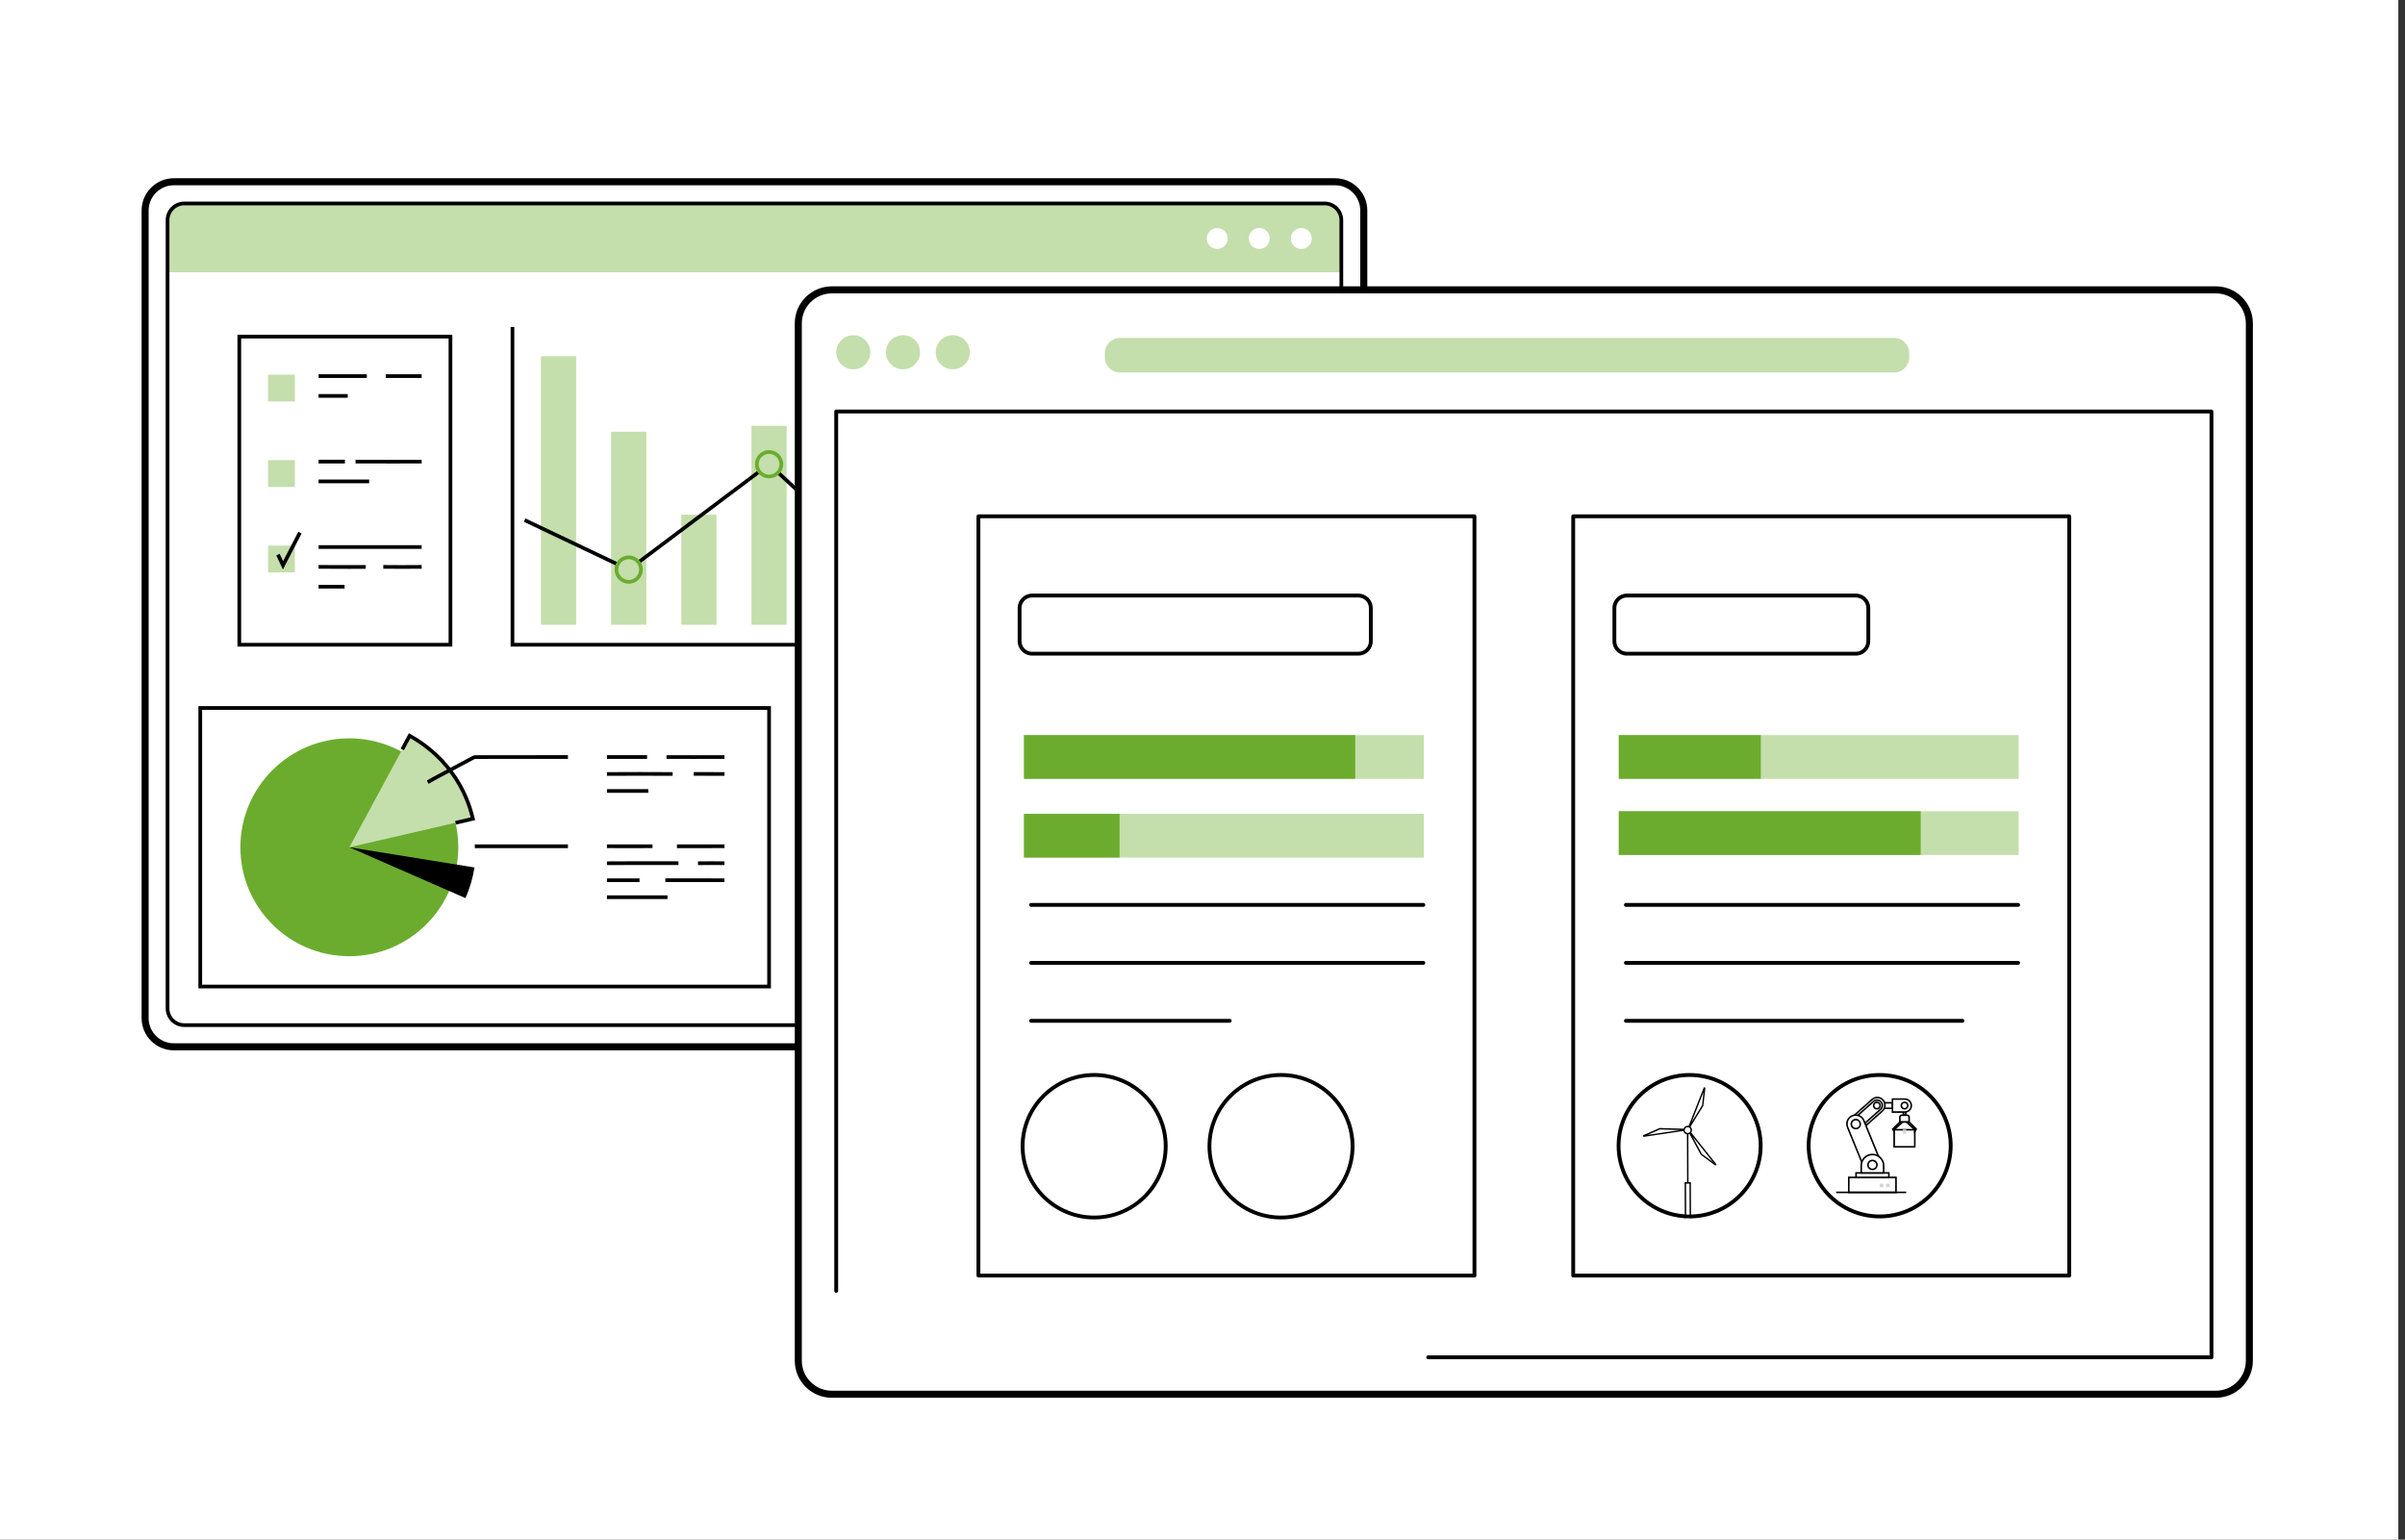 <?xml version="1.0" encoding="UTF-8"?>
<svg xmlns="http://www.w3.org/2000/svg" xmlns:xlink="http://www.w3.org/1999/xlink" viewBox="0 0 1025 656.28">
  <rect x="0" y="0" width="1025" height="656.28" fill="#333333" stroke="none"/>
  <defs>
    <style>
      .cls-1, .cls-2, .cls-3 {
        fill: none;
      }

      .cls-2 {
        clip-path: url(#clippath-1);
      }

      .cls-4, .cls-5 {
        fill: #fff;
      }

      .cls-6 {
        fill: #6bac2e;
      }

      .cls-7 {
        fill: #c4deac;
      }

      .cls-8 {
        fill: #d3d3dc;
      }

      .cls-9 {
        stroke-width: .5px;
      }

      .cls-9, .cls-5 {
        stroke: #000;
        stroke-miterlimit: 10;
      }

      .cls-5 {
        stroke-width: 3px;
      }

      .cls-3 {
        clip-path: url(#clippath);
      }
    </style>
    <clipPath id="clippath">
      <ellipse id="SVGID" class="cls-1" cx="545.96" cy="488.57" rx="26.71" ry="26.6"/>
    </clipPath>
    <clipPath id="clippath-1">
      <ellipse id="SVGID-2" data-name="SVGID" class="cls-1" cx="466.32" cy="488.57" rx="26.71" ry="26.6"/>
    </clipPath>
  </defs>
  <g id="Ebene_3" data-name="Ebene 3">
    <rect class="cls-4" width="1022.15" height="656.28"/>
  </g>
  <g id="Isolationsmodus">
    <g id="Ekran">
      <g id="Ekran-2" data-name="Ekran">
        <g>
          <rect class="cls-4" x="61.06" y="76.69" width="520.97" height="370.3" rx="15.12" ry="15.12"/>
          <path class="cls-5" d="m74.08,77.47c-6.74,0-12.23,5.49-12.23,12.23v344.26c0,6.75,5.49,12.23,12.23,12.23h494.93c6.75,0,12.23-5.49,12.23-12.23V89.7c0-6.74-5.49-12.23-12.23-12.23H74.08Z"/>
        </g>
        <path class="cls-7" d="m571.68,116.03v-22.2c0-3.93-3.18-7.11-7.11-7.11H78.52c-3.93,0-7.11,3.18-7.11,7.11v22.2h500.26Z"/>
        <path d="m564.57,437.74H78.52c-4.35,0-7.9-3.54-7.9-7.9V93.83c0-4.35,3.54-7.9,7.9-7.9h486.04c4.35,0,7.9,3.54,7.9,7.9v336.01c0,4.36-3.54,7.9-7.9,7.9ZM78.52,87.51c-3.49,0-6.32,2.84-6.32,6.32v336.01c0,3.49,2.84,6.32,6.32,6.32h486.04c3.49,0,6.32-2.84,6.32-6.32V93.83c0-3.49-2.84-6.32-6.32-6.32H78.52Z"/>
        <g>
          <path class="cls-4" d="m523.26,101.65c0,2.47-2,4.46-4.47,4.46s-4.46-2-4.46-4.46,2-4.46,4.46-4.46,4.47,2,4.47,4.46Z"/>
          <path class="cls-4" d="m541.17,101.65c0,2.47-2,4.46-4.47,4.46s-4.46-2-4.46-4.46,2-4.46,4.46-4.46,4.47,2,4.47,4.46Z"/>
          <path class="cls-4" d="m559.09,101.65c0,2.47-2,4.46-4.47,4.46s-4.46-2-4.46-4.46,2-4.46,4.46-4.46,4.47,2,4.47,4.46Z"/>
        </g>
      </g>
      <g id="Spisok_s_zadachami" data-name="Spisok s zadachami">
        <g>
          <rect class="cls-4" x="101.98" y="143.47" width="90" height="131.34"/>
          <path d="m192.77,275.6h-91.57v-132.91h91.57v132.91Zm-90-1.58h88.42v-129.76h-88.42v129.76Z"/>
        </g>
        <g>
          <rect class="cls-7" x="114.25" y="159.7" width="11.43" height="11.43"/>
          <rect class="cls-7" x="114.25" y="196.13" width="11.43" height="11.43"/>
          <rect class="cls-7" x="114.25" y="232.56" width="11.43" height="11.43"/>
        </g>
        <polygon points="120.58 242.73 117.76 236.74 119.19 236.07 120.65 239.18 127.15 226.66 128.55 227.39 120.58 242.73"/>
        <g>
          <path d="m168.87,161.1c-1.49,0-2.97,0-4.46,0v-1.57c5.1,0,10.2,0,15.29,0v1.57c-3.61,0-7.23,0-10.84,0Z"/>
          <path d="m146.05,161.1c-3.41,0-6.81,0-10.27,0v-1.57c6.93.01,13.62.01,20.55,0v1.57c-3.47,0-6.87,0-10.28,0Z"/>
          <rect x="135.78" y="167.97" width="12.44" height="1.57"/>
          <path d="m164.31,197.55c-4.16,0-8.43,0-12.78-.01v-1.57c9.9.02,19.37.02,28.18,0v1.57c-4.93.02-10.09.02-15.4.02Z"/>
          <path d="m141.45,197.55c-1.89,0-3.8,0-5.68-.02v-1.57c3.76.03,7.64.03,11.24,0v1.57c-1.79.02-3.67.02-5.56.02Z"/>
          <rect x="135.78" y="204.4" width="21.55" height="1.58"/>
          <rect x="135.78" y="232.38" width="43.93" height="1.57"/>
          <path d="m171.51,242.45c-2.74,0-5.46-.01-8.16-.04l.02-1.57c5.38.06,10.88.06,16.34,0l.02,1.57c-2.73.03-5.48.04-8.21.04Z"/>
          <path d="m147.95,242.46c-4.39,0-8.37-.02-12.18-.05v-1.57c5.99.05,12.38.06,20.11.03v1.58c-2.8,0-5.43.01-7.93.01Z"/>
          <rect x="135.78" y="249.29" width="11.07" height="1.57"/>
        </g>
      </g>
      <g id="Grafik">
        <polygon points="505.59 275.6 217.62 275.6 217.62 139.37 219.19 139.37 219.19 274.02 505.59 274.02 505.59 275.6"/>
        <g>
          <rect class="cls-7" x="230.55" y="151.83" width="15" height="114.47"/>
          <rect class="cls-7" x="260.46" y="184.02" width="15" height="82.28"/>
          <rect class="cls-7" x="290.37" y="219.39" width="15" height="46.92"/>
          <rect class="cls-7" x="320.27" y="181.52" width="15" height="84.78"/>
          <rect class="cls-7" x="350.18" y="163.66" width="15" height="102.64"/>
          <rect class="cls-7" x="380.09" y="225.16" width="15" height="41.14"/>
          <rect class="cls-7" x="410" y="184.02" width="15" height="82.28"/>
          <rect class="cls-7" x="439.9" y="140.8" width="15" height="125.5"/>
          <rect class="cls-7" x="469.81" y="207.09" width="15" height="59.21"/>
        </g>
        <g>
          <rect x="242.63" y="209.15" width="1.58" height="43.91" transform="translate(-69.84 351.66) rotate(-64.56)"/>
          <rect x="265.69" y="219.54" width="64.35" height="1.57" transform="translate(-72.62 222.99) rotate(-36.9)"/>
          <rect x="356.9" y="190.02" width="1.57" height="71.05" transform="translate(-50.8 334.88) rotate(-47.22)"/>
          <rect x="365.47" y="203.62" width="104.06" height="1.58" transform="translate(25.02 453.5) rotate(-58.49)"/>
        </g>
        <g>
          <path class="cls-6" d="m327.78,203.89c-3.31,0-6.01-2.7-6.01-6.01s2.7-6.01,6.01-6.01,6.01,2.7,6.01,6.01-2.7,6.01-6.01,6.01Zm0-10.44c-2.45,0-4.44,1.99-4.44,4.43s1.99,4.43,4.44,4.43,4.43-1.99,4.43-4.43-1.99-4.43-4.43-4.43Z"/>
          <path class="cls-6" d="m387.59,259.24c-3.31,0-6.01-2.7-6.01-6.01s2.7-6.01,6.01-6.01,6.01,2.7,6.01,6.01-2.7,6.01-6.01,6.01Zm0-10.44c-2.44,0-4.43,1.99-4.43,4.43s1.99,4.43,4.43,4.43,4.44-1.99,4.44-4.43-1.99-4.43-4.44-4.43Z"/>
          <path class="cls-6" d="m447.4,161.59c-3.31,0-6.01-2.7-6.01-6.01s2.7-6.01,6.01-6.01,6.01,2.7,6.01,6.01-2.7,6.01-6.01,6.01Zm0-10.44c-2.44,0-4.43,1.99-4.43,4.43s1.99,4.43,4.43,4.43,4.44-1.99,4.44-4.43-1.99-4.43-4.44-4.43Z"/>
          <path class="cls-6" d="m267.96,248.79c-3.31,0-6.01-2.7-6.01-6.01s2.7-6.01,6.01-6.01,6.01,2.7,6.01,6.01-2.7,6.01-6.01,6.01Zm0-10.44c-2.45,0-4.44,1.99-4.44,4.44s1.99,4.43,4.44,4.43,4.43-1.99,4.43-4.43-1.99-4.44-4.43-4.44Z"/>
        </g>
      </g>
      <g id="Grafik-2" data-name="Grafik">
        <g>
          <rect class="cls-4" x="85.35" y="301.77" width="242.42" height="118.73"/>
          <path d="m328.56,421.28H84.56v-120.3h244v120.3Zm-242.42-1.57h240.85v-117.15H86.14v117.15Z"/>
        </g>
        <g>
          <path class="cls-6" d="m195.32,361.15c0,25.65-20.79,46.43-46.44,46.43s-46.43-20.79-46.43-46.43,20.79-46.44,46.43-46.44,46.44,20.79,46.44,46.44Z"/>
          <path class="cls-7" d="m174.58,313.6c-8.56,15.85-17.13,31.7-25.69,47.55,17.55-4.05,35.11-8.1,52.66-12.16-3.47-14.97-13.24-27.98-26.97-35.39Z"/>
          <path d="m198.38,382.83c1.81-4.12,3.11-8.5,3.85-13.08-17.78-2.87-35.57-5.74-53.35-8.61,16.5,7.23,33,14.46,49.51,21.68Z"/>
          <path d="m194.32,351.47l-.35-1.53,6.63-1.53c-1.4-5.64-3.68-10.95-6.77-15.81-4.67-7.34-11.21-13.52-18.93-17.92l-2.78,5.14-1.38-.75,3.53-6.54.69.38c8.26,4.55,15.24,11.06,20.19,18.84,3.33,5.22,5.73,10.96,7.16,17.06l.18.77-8.18,1.89Z"/>
        </g>
        <g>
          <path d="m182.63,334.08l-.71-1.41c.91-.46,1.79-.98,2.64-1.49l16.6-8.83c.43-.21.89-.44,1.43-.44,13.21,0,26.24,0,39.46-.03v1.57c-13.22.03-26.25.03-39.46.03-.17,0-.45.14-.7.27l-16.54,8.8c-.85.51-1.75,1.06-2.71,1.54Z"/>
          <path d="m222.22,361.52c-6.63,0-13.26,0-19.85-.02v-1.57c13.18.03,26.52.03,39.67,0v1.57c-6.57.01-13.2.02-19.82.02Z"/>
        </g>
        <g>
          <path d="m294.09,323.47c-3.32,0-6.65,0-10.02,0v-1.57c8.36.01,16.46.01,24.7-.01v1.57c-4.91.01-9.78.02-14.68.02Z"/>
          <path d="m267.17,323.47c-2.86,0-5.7,0-8.5-.02v-1.57c5.61.02,11.36.02,17.1,0v1.57c-2.87.01-5.74.02-8.6.02Z"/>
          <path d="m308.76,330.69c-4.35-.04-8.76-.05-13.11-.04v-1.57c4.35,0,8.77,0,13.13.04v1.57Z"/>
          <path d="m286.67,330.69c-9.35-.06-18.76-.06-27.99,0v-1.57c9.22-.06,18.65-.06,28,0v1.57Z"/>
          <path d="m276.31,337.93c-5.9-.02-11.88-.02-17.63,0v-1.57c5.75-.02,11.74-.02,17.63,0v1.57Z"/>
        </g>
        <g>
          <path d="m296.22,361.51c-2.58,0-5.16,0-7.71,0v-1.58c6.74,0,13.6,0,20.26-.01v1.57c-4.13.01-8.34.02-12.55.02Z"/>
          <path d="m268.39,361.51c-3.25,0-6.49,0-9.72-.02v-1.57c6.45.02,12.98.02,19.42,0v1.57c-3.22.01-6.46.02-9.71.02Z"/>
          <path d="m297.49,368.73l-.02-1.57c3.74-.06,7.66-.06,11.32,0l-.03,1.57c-3.64-.06-7.54-.06-11.26,0Z"/>
          <path d="m258.68,368.73v-1.57c9.25-.06,18.93-.07,30.48-.03v1.58c-11.55-.04-21.23-.03-30.48.03Z"/>
          <path d="m308.77,375.97c-8.42-.02-16.69-.02-25.2-.01v-1.57c8.5,0,16.78,0,25.2.01v1.57Z"/>
          <path d="m272.56,375.97c-4.62-.02-9.37-.02-13.89,0v-1.57c4.51-.02,9.27-.02,13.89,0v1.57Z"/>
          <rect x="258.67" y="381.64" width="25.81" height="1.57"/>
        </g>
      </g>
      <g id="Grafik-3" data-name="Grafik">
        <g>
          <rect class="cls-4" x="346.28" y="301.77" width="199.31" height="118.73" transform="translate(891.88 722.27) rotate(180)"/>
          <path d="m546.38,421.28h-200.89v-120.3h200.89v120.3Zm-199.31-1.57h197.74v-117.15h-197.74v117.15Z"/>
        </g>
        <path class="cls-7" d="m531.63,407.77c-57.32-.06-114.63-.12-171.95-.18v-18.75c7.23-20.94,22.14-22.87,28.66-23.31,12.06-.8,17.42,11.79,29.74,13.66,2.77.42,10.89,1.46,19.29-2.14,12.88-5.53,12.68-16.13,27.33-30.54,3.36-3.3,11.26-10.51,21.97-15.54,6.84-3.21,22.29-9.03,44.97-5.36v82.16Z"/>
        <g>
          <polygon points="532.24 408.38 358.89 408.38 358.89 314.36 360.46 314.36 360.46 406.8 532.24 406.8 532.24 408.38"/>
          <rect x="387.55" y="314.39" width="1.57" height="93.23"/>
          <rect x="416.21" y="314.42" width="1.57" height="93.23"/>
          <rect x="444.87" y="314.45" width="1.58" height="93.23"/>
          <rect x="473.52" y="314.48" width="1.57" height="93.23"/>
          <rect x="502.18" y="314.51" width="1.58" height="93.23"/>
        </g>
      </g>
    </g>
  </g>
  <g id="Ebene_2" data-name="Ebene 2">
    <g>
      <g>
        <g>
          <rect class="cls-4" x="341.05" y="124.37" width="616.8" height="469.09" rx="16.51" ry="16.51"/>
          <path class="cls-5" d="m944.39,594.28H354.51c-7.87,0-14.28-6.4-14.28-14.28V137.83c0-7.87,6.4-14.28,14.28-14.28h589.88c7.87,0,14.28,6.4,14.28,14.28v442.17c0,7.87-6.4,14.28-14.28,14.28Z"/>
        </g>
        <path d="m942.51,579.35h-333.81c-.45,0-.82-.37-.82-.82s.36-.82.82-.82h333V176.21H357.21v374.02c0,.45-.36.82-.82.82s-.82-.37-.82-.82V175.4c0-.45.36-.82.82-.82h586.12c.45,0,.82.37.82.82v403.14c0,.45-.36.82-.82.82Z"/>
        <g>
          <g>
            <circle class="cls-7" cx="363.66" cy="150.15" r="7.27" transform="translate(157.2 485.06) rotate(-80.78)"/>
            <circle class="cls-7" cx="384.87" cy="150.15" r="7.27" transform="translate(150.31 490.23) rotate(-76.72)"/>
            <circle class="cls-7" cx="406.08" cy="150.15" r="7.27" transform="translate(166.65 510.87) rotate(-76.72)"/>
          </g>
          <path class="cls-7" d="m477.3,144.05h329.99c3.54,0,6.41,2.87,6.41,6.41v1.89c0,3.54-2.87,6.41-6.41,6.41h-329.99c-3.54,0-6.41-2.87-6.41-6.41v-1.89c0-3.54,2.87-6.41,6.41-6.41Z"/>
        </g>
      </g>
      <g>
        <g>
          <g>
            <rect class="cls-4" x="417" y="220.07" width="211.4" height="323.64"/>
            <path d="m628.4,544.52h-211.4c-.45,0-.82-.37-.82-.82V220.07c0-.45.36-.82.82-.82h211.4c.45,0,.82.37.82.82v323.64c0,.45-.36.82-.82.82Zm-210.59-1.63h209.77V220.89h-209.77v322Z"/>
          </g>
          <g>
            <g>
              <rect class="cls-7" x="436.41" y="313.33" width="170.41" height="18.64"/>
              <rect class="cls-6" x="436.41" y="313.33" width="141.17" height="18.64"/>
            </g>
            <g>
              <rect class="cls-7" x="436.41" y="346.9" width="170.41" height="18.64"/>
              <rect class="cls-6" x="436.41" y="346.9" width="40.75" height="18.64"/>
            </g>
            <g>
              <path d="m606.63,386.52h-167.18c-.45,0-.82-.37-.82-.82s.36-.82.82-.82h167.18c.45,0,.82.37.82.82s-.36.82-.82.82Z"/>
              <path d="m606.63,411.23h-167.18c-.45,0-.82-.37-.82-.82s.36-.82.82-.82h167.18c.45,0,.82.37.82.82s-.36.82-.82.82Z"/>
              <path d="m524.1,435.93h-84.65c-.45,0-.82-.37-.82-.82s.36-.82.82-.82h84.65c.45,0,.82.37.82.82s-.36.82-.82.82Z"/>
            </g>
            <path d="m578.92,279.44h-139.06c-3.38,0-6.13-2.75-6.13-6.13v-14.15c0-3.38,2.75-6.13,6.13-6.13h139.06c3.38,0,6.13,2.75,6.13,6.13v14.15c0,3.38-2.75,6.13-6.13,6.13Zm-139.06-24.77c-2.48,0-4.5,2.02-4.5,4.5v14.15c0,2.48,2.02,4.5,4.5,4.5h139.06c2.48,0,4.5-2.02,4.5-4.5v-14.15c0-2.48-2.02-4.5-4.5-4.5h-139.06Z"/>
            <g>
              <g>
                <ellipse class="cls-4" cx="545.96" cy="488.57" rx="30.5" ry="30.37"/>
                <path d="m545.96,519.76c-17.27,0-31.31-13.99-31.31-31.19s14.05-31.19,31.31-31.19,31.32,13.99,31.32,31.19-14.05,31.19-31.32,31.19Zm0-60.74c-16.37,0-29.68,13.26-29.68,29.56s13.32,29.56,29.68,29.56,29.68-13.26,29.68-29.56-13.32-29.56-29.68-29.56Z"/>
              </g>
              <g class="cls-3">
                <path d="m572.81,527.43h-53.7c-.24,0-.47-.11-.63-.3-.15-.19-.22-.43-.17-.67l3.28-17.25c1.26-4.34,4.73-7.62,9.08-8.61l7.96-1.83v-10.16c0-.45.36-.82.82-.82h13.03c.45,0,.82.37.82.82v10.16l7.96,1.83c4.35,1,7.82,4.27,9.06,8.54,0,.03.01.05.02.08l3.28,17.25c.05.24-.02.48-.17.67-.16.19-.39.3-.63.3Zm-52.71-1.63h51.73l-3.09-16.24c-1.09-3.68-4.09-6.51-7.85-7.37l-8.6-1.97c-.37-.08-.63-.41-.63-.79v-9.99h-11.4v9.99c0,.38-.26.71-.63.79l-8.59,1.97c-3.77.87-6.78,3.7-7.86,7.4l-3.08,16.21Z"/>
                <g>
                  <path class="cls-4" d="m556.77,480.4c-.47-.12-.95-.07-1.39.1-.37-5.95-4.45-9.98-9.42-9.98s-9.04,4.03-9.42,9.98c-.44-.17-.92-.21-1.39-.1-1.4.35-2.2,1.95-1.79,3.59.41,1.64,1.87,2.69,3.27,2.34.23-.06.43-.15.62-.26,1.44,4.39,4.79,7.75,8.7,7.75s7.26-3.36,8.7-7.75c.19.12.4.21.62.26,1.4.35,2.86-.7,3.27-2.34.41-1.64-.39-3.25-1.79-3.59Z"/>
                  <path d="m545.96,494.64c-3.81,0-7.42-2.98-9.18-7.5-1.81.41-3.69-.9-4.2-2.95-.27-1.08-.12-2.21.42-3.1.45-.76,1.15-1.28,1.96-1.48.28-.07.57-.1.86-.09.74-5.74,4.88-9.82,10.14-9.82s9.41,4.08,10.14,9.82c.29-.01.58.02.86.09.81.2,1.51.73,1.96,1.48.54.89.69,2.02.42,3.1-.51,2.05-2.38,3.36-4.2,2.95-1.76,4.52-5.37,7.5-9.19,7.5Zm-8.7-9.38c.1,0,.19.02.28.05.23.09.41.27.49.51,1.41,4.3,4.59,7.19,7.93,7.19s6.52-2.89,7.93-7.19c.08-.24.26-.42.49-.51.23-.09.49-.06.71.07.13.08.26.14.4.17.96.23,1.98-.55,2.28-1.75.17-.66.08-1.34-.23-1.86-.16-.27-.46-.62-.96-.74-.29-.07-.59-.05-.9.07-.24.09-.51.06-.73-.08-.22-.14-.36-.38-.37-.63-.34-5.34-3.96-9.21-8.61-9.21s-8.27,3.87-8.61,9.21c-.02.26-.15.49-.37.63-.22.14-.49.17-.73.08-.31-.12-.61-.14-.9-.07-.5.12-.8.47-.96.74-.31.52-.4,1.2-.23,1.86.3,1.2,1.33,1.98,2.28,1.75.13-.03.27-.09.4-.17.13-.08.28-.12.42-.12Z"/>
                </g>
                <path d="m545.96,494.64c-4.04,0-7.85-3.34-9.48-8.31-.14-.43.09-.89.52-1.03.43-.14.89.09,1.03.52,1.41,4.3,4.59,7.19,7.93,7.19s6.52-2.89,7.93-7.19c.14-.43.6-.66,1.03-.52.43.14.66.6.52,1.03-1.63,4.97-5.44,8.31-9.48,8.31Z"/>
                <g>
                  <path class="cls-4" d="m536.14,468.82c-2.37,2.82-2.42,7.42-.13,11.55.78.91,1.56,1.83,2.34,2.74-.02-6.66,1.09-8.46,2.16-8.79,1.78-.54,3.89,2.78,7.74,2.7.59-.01,1.9-.06,2.71-.96.69-.77.59-1.72.8-1.74.34-.03.97,1.78,2.16,8.79.77-.92,1.54-1.84,2.31-2.76.42-1.6.81-3.7.83-6.17.04-3.34-.6-6.08-1.2-7.96-.51,1.24-1.37,2.74-2.85,3.23-3.11,1.03-5.45-3.54-10.44-3.53-2.36,0-4.88,1.06-6.44,2.9Z"/>
                  <path d="m538.34,483.92c-.23,0-.46-.1-.62-.29l-2.34-2.74s-.07-.09-.09-.13c-2.44-4.4-2.35-9.41.22-12.47,1.65-1.96,4.36-3.19,7.06-3.19h.02c2.76,0,4.78,1.28,6.41,2.31,1.61,1.02,2.64,1.62,3.76,1.26.94-.31,1.73-1.24,2.35-2.76.13-.32.43-.52.79-.51.34.01.64.24.74.57.85,2.67,1.27,5.43,1.24,8.22-.02,2.14-.31,4.29-.86,6.37-.03.12-.09.22-.16.32l-2.31,2.76c-.2.24-.53.35-.84.26-.31-.08-.54-.34-.59-.65-.62-3.65-1.06-5.71-1.36-6.87-.06.08-.12.16-.19.23-1.06,1.18-2.68,1.21-3.3,1.23-2.39.04-4.09-1.02-5.47-1.87-.86-.54-1.61-1-2.06-.86-.38.12-1.61,1.03-1.59,8,0,.34-.21.65-.53.77-.09.03-.19.05-.28.05Zm13.56-10.43c.7,0,1.24.64,2.51,7.74l1.07-1.28c.49-1.9.74-3.85.76-5.79.02-1.95-.19-3.88-.63-5.78-.66.92-1.45,1.54-2.35,1.83-1.9.63-3.48-.37-5.14-1.43-1.6-1.01-3.25-2.06-5.54-2.06h-.01c-2.2,0-4.48,1.03-5.81,2.61-2.13,2.53-2.16,6.76-.08,10.56l.89,1.04c.18-4.58,1.04-6.89,2.71-7.4,1.15-.35,2.24.32,3.39,1.04,1.26.78,2.65,1.69,4.57,1.63.46,0,1.54-.03,2.12-.68.29-.32.37-.7.45-1.01.07-.31.22-.94.88-1,.08,0,.16-.01.23-.01Z"/>
                </g>
              </g>
            </g>
            <g>
              <g>
                <ellipse class="cls-4" cx="466.32" cy="488.57" rx="30.5" ry="30.37"/>
                <path d="m466.32,519.76c-17.27,0-31.31-13.99-31.31-31.19s14.05-31.19,31.31-31.19,31.32,13.99,31.32,31.19-14.05,31.19-31.32,31.19Zm0-60.74c-16.37,0-29.68,13.26-29.68,29.56s13.32,29.56,29.68,29.56,29.68-13.26,29.68-29.56-13.32-29.56-29.68-29.56Z"/>
              </g>
              <g class="cls-2">
                <g>
                  <path d="m482.49,506.8l-1.13-22.53c-.52-10.33-7.1-18.37-15.04-18.37s-14.52,8.03-15.04,18.37l-1.13,22.53h32.34Z"/>
                  <g>
                    <path class="cls-4" d="m489.89,509.37c-1.16-3.99-4.4-7.04-8.46-7.97l-8.59-1.97v-10.81h-13.03v10.81l-8.59,1.97c-4.06.93-7.3,3.98-8.46,7.97l-3.28,17.25h53.7l-3.28-17.25Z"/>
                    <path d="m493.17,527.43h-53.7c-.24,0-.47-.11-.63-.3-.15-.19-.22-.43-.17-.67l3.28-17.25c1.26-4.35,4.73-7.62,9.08-8.61l7.96-1.83v-10.16c0-.45.36-.82.82-.82h13.03c.45,0,.82.37.82.82v10.16l7.96,1.83c4.35,1,7.82,4.27,9.06,8.54,0,.02.01.05.02.07l3.28,17.25c.05.24-.02.49-.17.67-.16.19-.39.3-.63.3Zm-52.71-1.63h51.73l-3.09-16.24c-1.08-3.68-4.09-6.51-7.85-7.37l-8.59-1.97c-.37-.08-.63-.41-.63-.79v-9.99h-11.4v9.99c0,.38-.26.71-.63.79l-8.59,1.97c-3.77.87-6.78,3.7-7.86,7.4l-3.08,16.21Z"/>
                  </g>
                  <g>
                    <path class="cls-4" d="m477.23,480.2c-.47-.12-.95-.07-1.4.1-.38-6-4.49-10.07-9.51-10.07s-9.13,4.07-9.51,10.07c-.45-.17-.93-.21-1.4-.1-1.41.35-2.22,1.97-1.8,3.63s1.89,2.71,3.3,2.36c.23-.06.44-.15.63-.27,1.45,4.43,4.84,7.83,8.79,7.83s7.33-3.39,8.79-7.83c.19.12.4.21.63.27,1.41.35,2.89-.71,3.3-2.36.41-1.65-.39-3.28-1.8-3.63Z"/>
                    <path d="m466.32,494.57c-3.85,0-7.49-3.01-9.27-7.57-1.83.42-3.72-.9-4.24-2.97-.27-1.09-.12-2.23.42-3.12.46-.76,1.16-1.29,1.98-1.49.29-.07.58-.1.87-.09.74-5.8,4.93-9.91,10.24-9.91s9.49,4.12,10.24,9.91c.3-.01.59.02.87.09.82.2,1.52.73,1.98,1.49.54.9.69,2.03.42,3.12-.52,2.07-2.41,3.39-4.24,2.97-1.78,4.56-5.42,7.57-9.27,7.57Zm-8.79-9.46c.1,0,.19.02.28.05.23.09.41.27.49.51,1.42,4.35,4.64,7.27,8.01,7.27s6.59-2.92,8.01-7.27c.08-.24.26-.42.49-.51.23-.09.49-.06.71.07.13.08.27.14.4.17.97.24,2.01-.55,2.31-1.77.17-.67.08-1.36-.24-1.89-.16-.27-.47-.63-.97-.75-.3-.07-.6-.05-.91.07-.24.09-.51.06-.73-.08-.22-.14-.36-.38-.37-.63-.34-5.39-4-9.31-8.7-9.31s-8.36,3.92-8.7,9.31c-.02.26-.15.49-.37.63-.22.14-.49.17-.73.08-.31-.12-.62-.14-.91-.07-.5.13-.81.48-.97.75-.32.53-.4,1.22-.24,1.89.3,1.22,1.34,2.01,2.31,1.77.14-.03.27-.09.4-.17.13-.08.27-.12.42-.12Z"/>
                  </g>
                  <path d="m456.65,481.81c4.76-.89,9.71-5.11,12.69-8.91.58,3.37,3.58,7.32,6.73,8.7,0,0,1.5-13.44-9.75-13-11.25.43-9.67,13.21-9.67,13.21Z"/>
                </g>
              </g>
            </g>
          </g>
        </g>
        <g>
          <g>
            <rect class="cls-4" x="670.5" y="220.07" width="211.4" height="323.64"/>
            <path d="m881.9,544.52h-211.4c-.45,0-.82-.37-.82-.82V220.07c0-.45.36-.82.82-.82h211.4c.45,0,.82.37.82.82v323.64c0,.45-.36.82-.82.82Zm-210.59-1.63h209.77V220.89h-209.77v322Z"/>
          </g>
          <g>
            <g>
              <rect class="cls-7" x="689.92" y="313.33" width="170.41" height="18.64"/>
              <rect class="cls-6" x="689.92" y="313.33" width="60.52" height="18.64"/>
            </g>
            <g>
              <rect class="cls-7" x="689.92" y="345.78" width="170.41" height="18.64"/>
              <rect class="cls-6" x="689.92" y="345.78" width="128.67" height="18.64"/>
            </g>
            <g>
              <path d="m860.13,386.52h-167.18c-.45,0-.82-.37-.82-.82s.36-.82.82-.82h167.18c.45,0,.82.37.82.82s-.36.82-.82.82Z"/>
              <path d="m860.13,411.23h-167.18c-.45,0-.82-.37-.82-.82s.36-.82.82-.82h167.18c.45,0,.82.37.82.82s-.36.82-.82.82Z"/>
              <path d="m836.38,435.93h-143.43c-.45,0-.82-.37-.82-.82s.36-.82.82-.82h143.43c.45,0,.82.37.82.82s-.36.82-.82.82Z"/>
            </g>
            <path d="m790.95,279.44h-97.59c-3.38,0-6.13-2.75-6.13-6.13v-14.15c0-3.38,2.75-6.13,6.13-6.13h97.59c3.38,0,6.13,2.75,6.13,6.13v14.15c0,3.38-2.75,6.13-6.13,6.13Zm-97.59-24.77c-2.48,0-4.5,2.02-4.5,4.5v14.15c0,2.48,2.02,4.5,4.5,4.5h97.59c2.48,0,4.5-2.02,4.5-4.5v-14.15c0-2.48-2.02-4.5-4.5-4.5h-97.59Z"/>
            <g>
              <ellipse class="cls-4" cx="720.11" cy="488.35" rx="30.28" ry="30.15"/>
              <path d="m720.11,519.32c-17.15,0-31.09-13.89-31.09-30.97s13.95-30.97,31.09-30.97,31.09,13.89,31.09,30.97-13.95,30.97-31.09,30.97Zm0-60.3c-16.25,0-29.46,13.16-29.46,29.33s13.22,29.33,29.46,29.33,29.46-13.16,29.46-29.33-13.22-29.33-29.46-29.33Z"/>
            </g>
            <g>
              <ellipse class="cls-4" cx="801.11" cy="488.35" rx="30.28" ry="30.15"/>
              <path d="m801.11,519.32c-17.15,0-31.09-13.89-31.09-30.97s13.95-30.97,31.09-30.97,31.09,13.89,31.09,30.97-13.95,30.97-31.09,30.97Zm0-60.3c-16.25,0-29.46,13.16-29.46,29.33s13.22,29.33,29.46,29.33,29.46-13.16,29.46-29.33-13.22-29.33-29.46-29.33Z"/>
            </g>
          </g>
        </g>
      </g>
    </g>
    <g id="Vetrogenerator">
      <rect x="718.97" y="481.93" width=".61" height="22.28" transform="translate(-1.61 2.36) rotate(-.19)"/>
      <g>
        <rect class="cls-4" x="718.31" y="504.2" width="2.07" height="20.1" transform="translate(-1.64 2.31) rotate(-.18)"/>
        <path d="m718.04,519.28l-.07-15.38h2.68s.07,15.37.07,15.37h-2.68Zm.55-14.77l.06,13.18h1.46s-.06-13.18-.06-13.18h-1.46Z"/>
      </g>
      <g>
        <path class="cls-4" d="m719.4,481.45l6.96-17.67c.04-.1.19-.06.17.04-.27,2.46-.55,4.92-.82,7.38-2.1,3.42-4.21,6.83-6.31,10.25Z"/>
        <path d="m719.66,481.61l-.55-.27,6.96-17.67c.07-.19.27-.29.46-.24.2.05.32.23.3.43l-.87,7.51-6.31,10.25Zm6.39-16.21l-5.1,12.94,4.46-7.25.63-5.7Z"/>
      </g>
      <g>
        <path class="cls-4" d="m719.41,481.46l-18.79,2.81c-.1.02-.15-.13-.05-.17,2.27-.99,4.53-1.99,6.8-2.98,4.01.11,8.02.23,12.03.34Z"/>
        <path d="m700.61,484.58c-.17,0-.33-.11-.38-.29-.06-.19.04-.39.22-.48l6.87-3.01,12.1.34.04.61-18.79,2.81s-.04,0-.06,0Zm-.03-.61h0,0Zm6.86-2.54l-5.25,2.3,13.76-2.06-8.51-.24Z"/>
      </g>
      <g>
        <path class="cls-4" d="m719.4,481.45l11.82,14.87c.07.08-.04.19-.12.13-1.99-1.47-3.99-2.93-5.98-4.4-1.91-3.53-3.81-7.06-5.72-10.59Z"/>
        <path d="m731.15,496.77c-.08,0-.17-.03-.24-.08l-6.07-4.5-5.72-10.59.51-.34,11.82,14.87c.13.16.11.38-.03.52-.08.08-.18.12-.29.12Zm-5.8-4.93l4.62,3.4-8.66-10.89,4.04,7.49Z"/>
      </g>
      <g>
        <path class="cls-4" d="m720.7,482.27c-.31.79-1.21,1.18-2,.87-.79-.31-1.18-1.21-.87-2,.31-.79,1.21-1.18,2-.87.79.31,1.18,1.21.87,2Z"/>
        <path d="m719.27,483.55c-.23,0-.46-.04-.68-.13-.46-.18-.82-.53-1.02-.98-.2-.45-.21-.96-.02-1.42.18-.46.53-.82.98-1.02.45-.2.96-.21,1.42-.02.46.18.82.53,1.02.98.2.45.21.96.02,1.42-.18.46-.53.82-.98,1.02-.24.1-.49.15-.74.15Zm0-3.09c-.17,0-.33.03-.49.1-.3.13-.54.37-.66.68-.12.31-.12.64.02.95.13.3.37.54.68.66.31.12.64.11.95-.02.3-.13.54-.37.66-.68h0c.12-.31.11-.64-.02-.95-.13-.3-.37-.54-.68-.66-.15-.06-.3-.09-.45-.09Z"/>
      </g>
    </g>
    <g id="Robot">
      <g id="Korobka">
        <g>
          <rect class="cls-4" x="807.28" y="481.53" width="8.79" height="7.28" transform="translate(1623.34 970.34) rotate(180)"/>
          <path class="cls-9" d="m816.16,488.9h-8.97v-7.45h8.97v7.45Zm-8.79-.17h8.62v-7.1h-8.62v7.1Z"/>
        </g>
        <g>
          <rect class="cls-8" x="811.05" y="481.53" width="1.24" height="1.59" transform="translate(1623.34 964.65) rotate(180)"/>
          <path class="cls-8" d="m812.38,483.2h-1.41v-1.76h1.41v1.76Zm-1.23-.17h1.06v-1.41h-1.06v1.41Z"/>
        </g>
      </g>
      <g id="Robot-2" data-name="Robot">
        <g>
          <g>
            <rect class="cls-4" x="799.71" y="470.05" width="6.84" height="2.35"/>
            <path class="cls-9" d="m806.64,472.49h-7.02v-2.53h7.02v2.53Zm-6.84-.17h6.67v-2.18h-6.67v2.18Z"/>
          </g>
          <g>
            <rect class="cls-4" x="811.19" y="473" width=".98" height="2.35" transform="translate(1623.36 948.35) rotate(180)"/>
            <path class="cls-9" d="m812.26,475.44h-1.15v-2.52h1.15v2.52Zm-.98-.17h.8v-2.18h-.8v2.18Z"/>
          </g>
          <g>
            <path class="cls-4" d="m811.68,475.35h0c1.09,0,1.97.88,1.97,1.97v.93h-3.93v-.93c0-1.09.88-1.97,1.97-1.97Z"/>
            <path class="cls-9" d="m813.74,478.34h-4.11v-2.16c0-.5.41-.92.92-.92h2.28c.5,0,.92.41.92.92v2.16Zm-3.94-.17h3.76v-1.99c0-.41-.33-.74-.74-.74h-2.28c-.41,0-.74.33-.74.74v1.99Z"/>
          </g>
          <g>
            <path class="cls-4" d="m809.31,468.47h5.28v5.53h-5.28c-1.53,0-2.76-1.24-2.76-2.76h0c0-1.53,1.24-2.76,2.76-2.76Z" transform="translate(1621.14 942.46) rotate(180)"/>
            <path class="cls-9" d="m811.83,474.08h-5.36v-5.7h5.36c1.57,0,2.85,1.28,2.85,2.85s-1.28,2.85-2.85,2.85Zm-5.19-.17h5.19c1.48,0,2.68-1.2,2.68-2.68s-1.2-2.68-2.68-2.68h-5.19v5.35Z"/>
          </g>
          <g>
            <path class="cls-4" d="m792.31,482.38l-4.36-4.91,9.96-8.85c1.35-1.2,3.43-1.08,4.63.27h0c1.2,1.35,1.08,3.43-.27,4.63l-9.96,8.85Z"/>
            <path class="cls-9" d="m792.3,482.5l-4.47-5.03,10.02-8.91c1.39-1.23,3.52-1.11,4.75.28,1.23,1.39,1.11,3.52-.28,4.75l-10.02,8.91Zm-4.23-5.02l4.24,4.78,9.89-8.79c1.32-1.17,1.44-3.19.27-4.51-1.17-1.32-3.19-1.44-4.51-.27l-9.89,8.79Z"/>
          </g>
          <g>
            <path class="cls-4" d="m794.6,478.99l-3.02-3.39,6.89-6.12c.94-.83,2.37-.75,3.2.19h0c.83.94.75,2.37-.19,3.2l-6.89,6.12Z"/>
            <path class="cls-9" d="m794.59,479.11l-3.13-3.52,6.95-6.18c.47-.42,1.08-.63,1.7-.59.63.04,1.2.32,1.62.79.42.47.63,1.08.59,1.7-.04.63-.32,1.2-.79,1.62l-6.95,6.18Zm-2.89-3.51l2.9,3.26,6.82-6.06c.44-.39.69-.92.73-1.5.03-.58-.16-1.14-.55-1.58-.39-.44-.92-.69-1.5-.73-.58-.03-1.14.16-1.58.55l-6.82,6.06Z"/>
          </g>
          <g>
            <path class="cls-4" d="m802.57,497.71l-6.95,2.84-8.19-20.07c-.78-1.92.14-4.11,2.06-4.89h0c1.92-.78,4.11.14,4.89,2.06l8.19,20.07Z"/>
            <path class="cls-9" d="m795.57,500.65l-.03-.08-8.19-20.07c-.8-1.96.14-4.2,2.1-5,1.96-.8,4.2.14,5,2.1l8.23,20.15-.08.03-7.03,2.87Zm-4.68-25.27c-.46,0-.93.09-1.38.27-1.87.76-2.77,2.91-2.01,4.78l8.16,19.99,6.79-2.77-8.16-19.99c-.58-1.42-1.95-2.28-3.4-2.28Z"/>
          </g>
          <g>
            <path class="cls-4" d="m792.71,478.4c.4.98-.07,2.1-1.05,2.5s-2.1-.07-2.5-1.05c-.4-.98.07-2.1,1.05-2.5.98-.4,2.1.07,2.5,1.05Z"/>
            <path class="cls-9" d="m790.93,481.13c-.26,0-.53-.05-.78-.16-.49-.21-.88-.59-1.08-1.09-.2-.5-.2-1.04,0-1.53.21-.49.59-.88,1.09-1.08.49-.2,1.04-.2,1.53,0,.49.21.88.59,1.08,1.09.2.5.2,1.04,0,1.53-.21.49-.59.88-1.09,1.08-.24.1-.5.15-.76.15Zm0-3.83c-.23,0-.47.05-.69.14-.45.18-.81.53-.99.98-.19.45-.19.95,0,1.4.18.45.53.81.98,1,.45.19.95.19,1.4,0,.45-.18.81-.53,1-.98.19-.45.19-.95,0-1.4-.18-.45-.53-.81-.98-1-.23-.1-.47-.14-.71-.14Z"/>
          </g>
          <g>
            <path class="cls-4" d="m801.2,470.71c.29.71-.05,1.52-.76,1.81-.71.29-1.52-.05-1.81-.76s.05-1.52.76-1.81c.71-.29,1.52.05,1.81.76Z"/>
            <path class="cls-9" d="m799.92,472.7c-.58,0-1.13-.35-1.37-.92-.15-.36-.15-.77,0-1.13.15-.36.44-.65.8-.79.36-.15.77-.15,1.13,0,.36.15.65.44.79.8.15.36.15.77,0,1.13-.15.36-.44.65-.8.79-.18.07-.37.11-.56.11Zm0-2.78c-.17,0-.33.03-.49.1-.32.13-.57.38-.71.7-.13.32-.14.67,0,1,.27.66,1.03.98,1.7.71.32-.13.57-.38.71-.7.13-.32.14-.67,0-1h0c-.13-.32-.38-.57-.7-.71-.16-.07-.33-.1-.5-.1Z"/>
          </g>
          <g>
            <path class="cls-4" d="m812.99,470.71c.29.71-.05,1.52-.76,1.81s-1.52-.05-1.81-.76c-.29-.71.05-1.52.76-1.81.71-.29,1.52.05,1.81.76Z"/>
            <path class="cls-9" d="m811.71,472.7c-.58,0-1.13-.35-1.37-.92-.15-.36-.15-.77,0-1.13.15-.36.44-.65.8-.79.36-.15.77-.15,1.13,0,.36.15.65.44.79.8.15.36.15.77,0,1.13-.15.36-.44.65-.8.79-.18.07-.37.11-.56.11Zm0-2.78c-.17,0-.33.03-.49.1-.32.13-.57.38-.71.7-.13.32-.14.67,0,1,.27.66,1.03.98,1.7.71.66-.27.98-1.03.71-1.7h0c-.13-.32-.38-.57-.7-.71-.16-.07-.33-.1-.5-.1Z"/>
          </g>
          <g>
            <rect class="cls-4" x="787.94" y="501.86" width="20.12" height="6.39"/>
            <path class="cls-9" d="m808.15,508.33h-20.3v-6.56h20.3v6.56Zm-20.12-.17h19.95v-6.21h-19.95v6.21Z"/>
          </g>
          <g>
            <rect class="cls-4" x="791.04" y="499.93" width="13.97" height="1.91"/>
            <path class="cls-9" d="m805.1,501.93h-14.15v-2.08h14.15v2.08Zm-13.97-.17h13.8v-1.73h-13.8v1.73Z"/>
          </g>
          <g>
            <path class="cls-4" d="m798.03,492.08h0c2.64,0,4.78,2.14,4.78,4.78v3.08h-9.56v-3.08c0-2.64,2.14-4.78,4.78-4.78Z"/>
            <path class="cls-9" d="m802.89,500.02h-9.73v-3.17c0-2.68,2.18-4.86,4.86-4.86s4.86,2.18,4.86,4.86v3.17Zm-9.56-.17h9.38v-2.99c0-2.59-2.1-4.69-4.69-4.69s-4.69,2.1-4.69,4.69v2.99Z"/>
          </g>
          <g>
            <circle class="cls-4" cx="798.03" cy="496.53" r="1.92"/>
            <path class="cls-9" d="m798.03,498.53c-1.1,0-2-.9-2-2s.9-2,2-2,2,.9,2,2-.9,2-2,2Zm0-3.83c-1.01,0-1.83.82-1.83,1.83s.82,1.83,1.83,1.83,1.83-.82,1.83-1.83-.82-1.83-1.83-1.83Z"/>
          </g>
          <g>
            <path class="cls-4" d="m809.71,478.25h1.13c-1.19,1.1-2.38,2.2-3.57,3.29v.78c-.2-.36-.4-.71-.6-1.07,1.01-1,2.03-2.01,3.04-3.01Z"/>
            <path class="cls-9" d="m807.36,482.66l-.79-1.41,3.11-3.08h1.39l-3.7,3.42v1.08Zm-.58-1.38l.41.72v-.49l3.44-3.17h-.87l-2.97,2.94Z"/>
          </g>
          <g>
            <path class="cls-4" d="m813.64,478.25h-1.13c1.19,1.1,2.38,2.2,3.57,3.29v.78c.2-.36.4-.71.6-1.07-1.01-1-2.03-2.01-3.04-3.01Z"/>
            <path class="cls-9" d="m815.99,482.66v-1.08l-3.7-3.42h1.39l3.11,3.08-.79,1.41Zm-3.26-4.32l3.44,3.17v.49l.41-.72-2.97-2.94h-.87Z"/>
          </g>
        </g>
        <g>
          <rect class="cls-8" x="801.17" y="504.54" width="1.49" height="1.49"/>
          <rect class="cls-8" x="803.84" y="504.54" width="1.49" height="1.49"/>
        </g>
      </g>
      <rect class="cls-9" x="782.8" y="508.15" width="29.37" height=".17"/>
    </g>
  </g>
</svg>